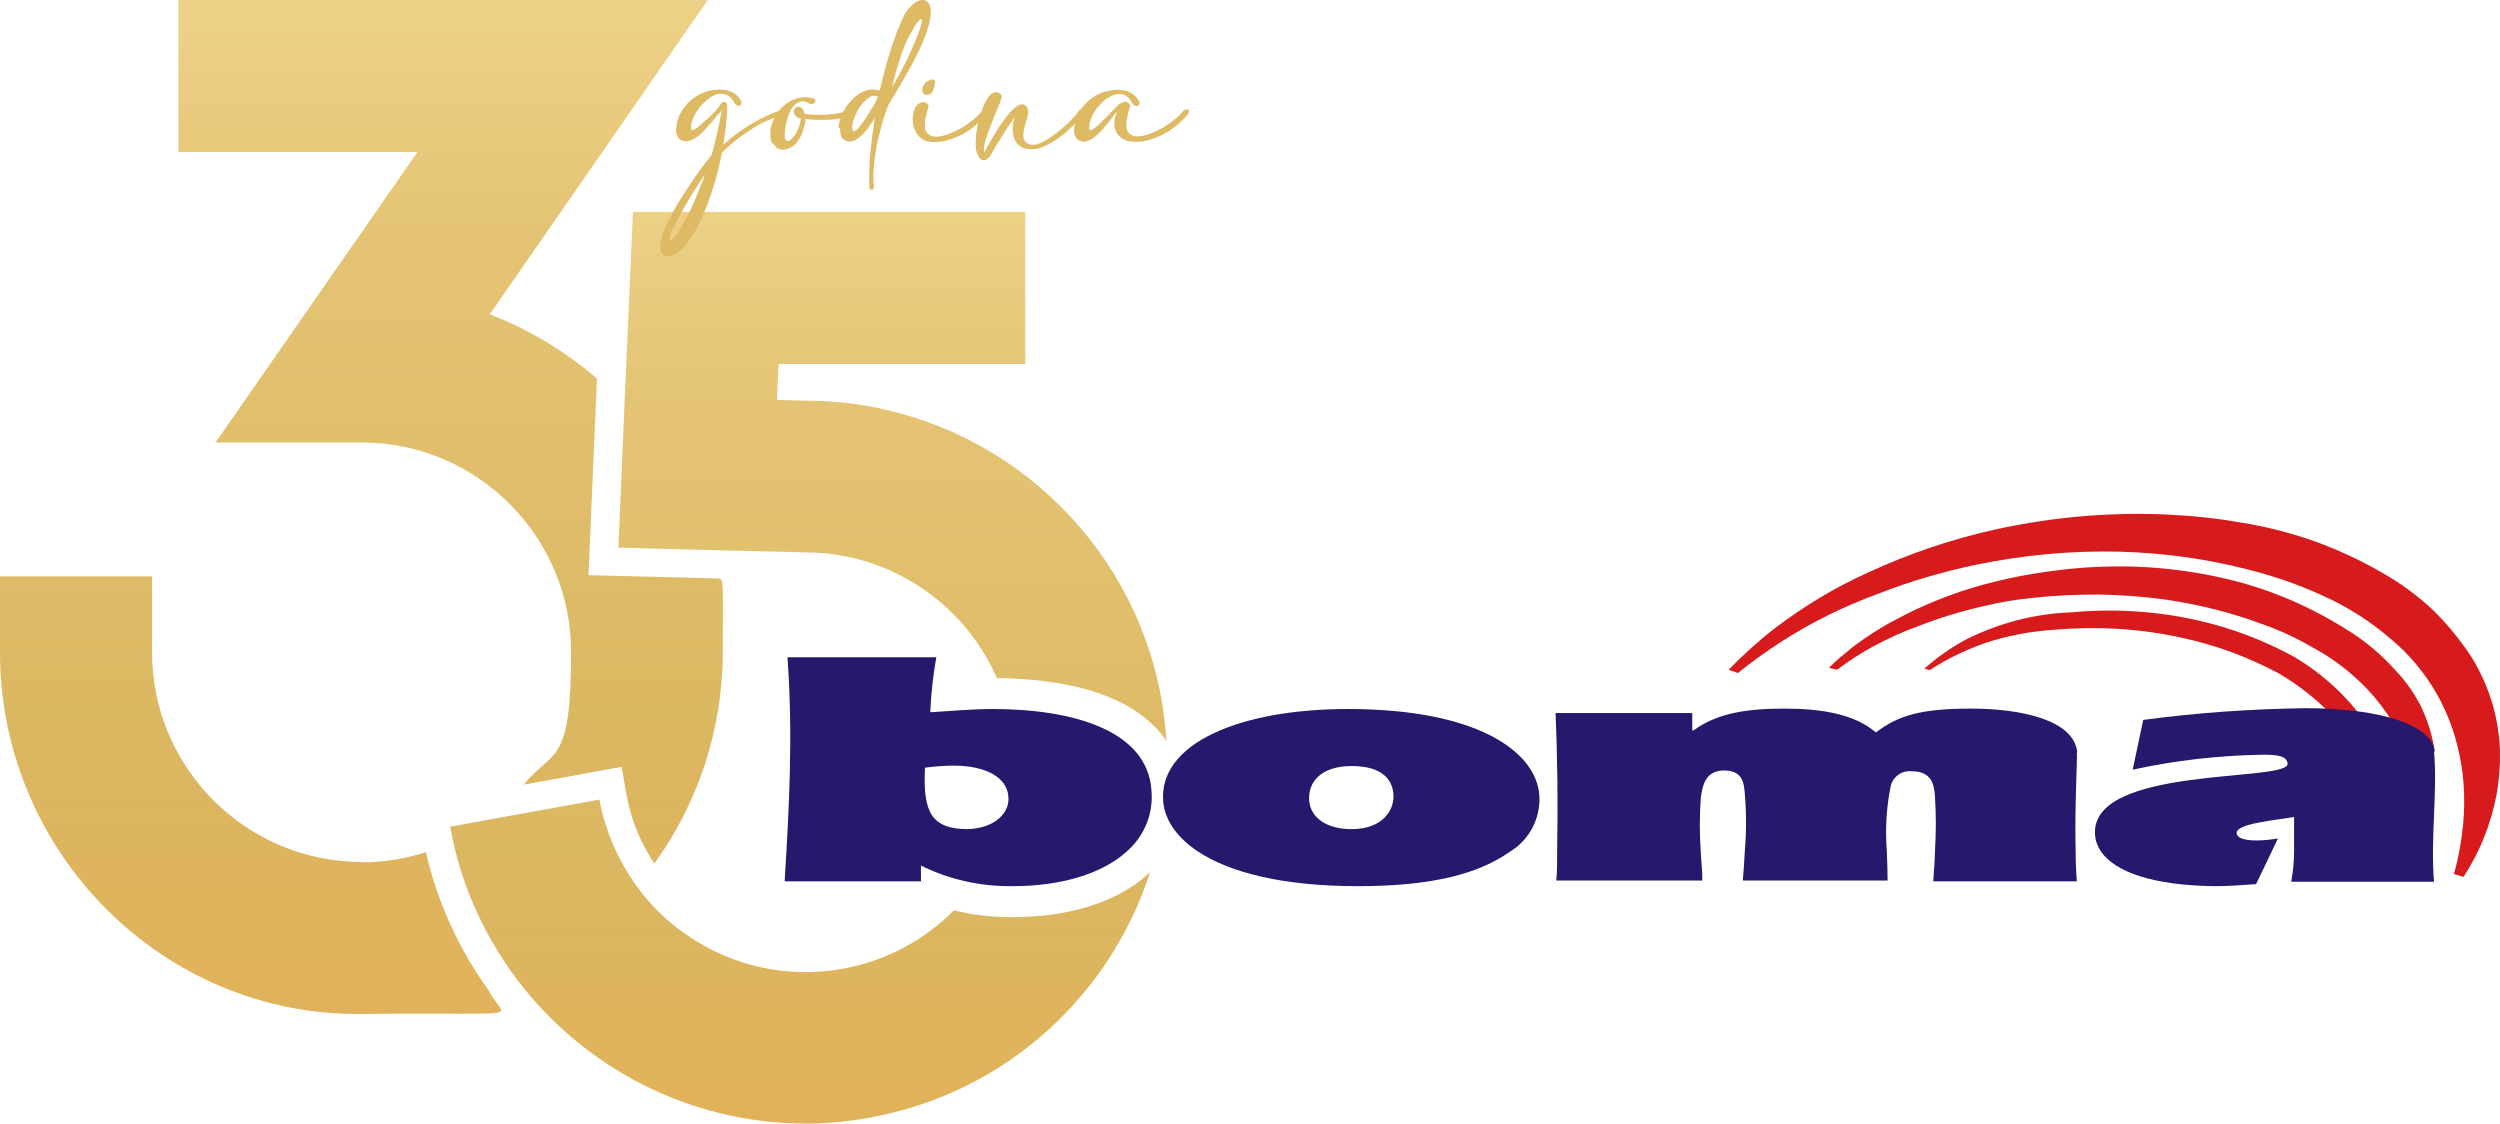 <?xml version="1.0" encoding="UTF-8"?>
<svg id="Layer_1" xmlns="http://www.w3.org/2000/svg" version="1.1" xmlns:xlink="http://www.w3.org/1999/xlink" viewBox="0 0 2786.16 1252.189">
  <!-- Generator: Adobe Illustrator 29.2.1, SVG Export Plug-In . SVG Version: 2.1.0 Build 116)  -->
  <defs>
    <style>
      .st0 {
        fill: url(#linear-gradient2);
      }

      .st1 {
        fill: url(#linear-gradient1);
      }

      .st2 {
        fill: #deba64;
      }

      .st3 {
        fill: url(#linear-gradient3);
      }

      .st4 {
        fill: url(#linear-gradient);
      }

      .st5 {
        fill: #d71b1d;
      }

      .st6 {
        fill: #27176d;
      }
    </style>
    <linearGradient id="linear-gradient" x1="502.228" y1="1154.101" x2="502.228" y2="31.326" gradientUnits="userSpaceOnUse">
      <stop offset="0" stop-color="#e1b25a"/>
      <stop offset=".3" stop-color="#dbb761"/>
      <stop offset=".8" stop-color="#e4c474"/>
      <stop offset="1" stop-color="#ecd086"/>
    </linearGradient>
    <linearGradient id="linear-gradient1" x1="279.234" y1="1152.559" x2="279.234" y2="33.167" xlink:href="#linear-gradient"/>
    <linearGradient id="linear-gradient2" x1="891.729" y1="1278.14" x2="891.729" y2="239.478" xlink:href="#linear-gradient"/>
    <linearGradient id="linear-gradient3" x1="994.556" y1="1278.14" x2="994.556" y2="239.478" xlink:href="#linear-gradient"/>
  </defs>
  <path class="st5" d="M2734.71,974.073l10.818,3.155c18.03-27.496,30.2-58.147,36.511-90.15,3.606-19.833,4.959-40.116,3.606-59.95-1.803-20.735-6.31-41.019-13.974-60.4-6.31-15.776-13.974-30.651-23.89-44.174-10.818-15.325-22.989-29.75-36.511-42.821-17.129-16.227-36.511-30.2-57.245-41.92-23.439-13.523-47.78-24.791-73.473-34.258-27.045-9.466-54.541-16.678-82.938-21.185-25.243-4.508-50.484-7.212-75.726-8.564-31.101-1.803-62.654-1.352-93.757.901-36.06,2.705-71.669,8.114-106.378,15.776-47.78,10.818-94.658,26.594-139.282,47.329-37.413,16.678-73.022,38.314-105.475,63.105-18.03,13.974-34.708,29.299-50.484,45.526l10.368,3.606c14.875-12.17,30.2-22.989,45.976-33.355,35.159-22.989,73.022-41.469,112.688-55.893,34.708-13.523,70.768-23.89,107.279-31.553,52.738-10.818,106.378-15.776,160.017-14.424,47.329,1.352,94.658,7.663,140.634,19.383,28.848,7.212,56.795,16.678,83.389,28.848,28.848,12.621,55.443,29.75,79.333,50.484,35.609,30.2,60.851,71.219,72.12,116.294,7.663,28.848,9.466,59.049,6.761,88.798-1.803,18.481-4.959,36.511-9.916,54.09"/>
  <path class="st5" d="M2038.299,744.19c8.564-8.564,18.03-16.227,27.496-23.89,15.776-11.72,32.454-22.538,50.484-31.553,21.636-11.72,44.624-21.185,68.064-29.299,35.159-11.72,71.669-19.383,108.632-23.89,28.398-3.606,57.245-4.959,86.544-4.056,37.863,1.352,75.726,6.761,112.237,16.227,46.878,12.17,91.052,32.454,131.619,59.049,17.579,11.72,33.355,25.693,47.329,41.469,11.269,11.72,20.284,25.243,27.496,39.215,6.761,14.424,11.72,29.299,14.424,45.075h-36.06l-9.916-27.045c-7.663-13.071-17.129-25.243-27.496-36.511-18.03-18.931-38.765-35.159-61.753-47.329-18.481-10.818-37.863-19.833-57.696-26.594-33.806-12.621-68.965-21.185-104.574-26.594-25.243-3.606-50.484-5.409-75.726-5.86-24.34,0-48.681.901-73.022,3.606-18.931,1.803-37.863,4.959-56.344,9.466-23.89,5.409-47.78,12.621-70.768,21.636-17.579,6.31-34.708,13.974-51.385,22.989-14.424,7.663-27.946,16.678-40.568,26.144"/>
  <path class="st5" d="M2144.677,745.091c14.424-12.621,30.2-23.89,47.329-32.905,36.511-18.03,76.177-28.398,116.744-29.75,47.78-4.508,96.01-1.352,142.888,9.466,36.961,8.564,72.12,22.086,105.025,40.116,32.004,18.931,59.95,44.624,81.135,75.275h-39.215v-10.368c-17.129-18.03-36.961-33.355-58.147-45.976-34.258-18.481-70.768-32.004-108.632-40.116-46.428-10.368-94.658-13.071-141.987-9.015-27.496,1.803-54.09,6.761-80.234,15.776-20.735,7.663-40.568,17.129-59.049,29.299"/>
  <path class="st6" d="M1502.356,790.166c-121.703,0-211.402,38.765-205.993,103.222,1.803,19.833,14.424,39.666,39.215,55.893,34.258,22.538,92.404,38.314,177.596,38.314s135.225-14.424,169.483-38.314c21.636-13.071,34.258-36.961,32.905-62.204-2.705-48.23-67.162-96.912-213.206-96.912h0ZM1506.412,924.041c-30.2,0-45.976-14.424-47.329-31.553-1.803-20.735,13.071-38.765,47.329-38.765s45.075,15.325,46.428,30.651c1.803,17.579-11.269,39.666-46.428,39.666Z"/>
  <path class="st6" d="M2713.525,837.495c-.451-4.508-2.254-9.015-4.959-12.621-14.875-20.735-63.556-35.609-139.733-35.609-60.4.901-120.35,4.959-180.301,13.071l-11.72,55.443c47.329-10.368,95.559-15.776,144.24-16.678,17.579,0,27.496,1.352,28.398,9.916,1.803,21.185-221.319,1.352-214.558,79.783.451,6.761,3.155,13.071,6.761,18.481,15.776,22.538,57.696,37.413,125.759,38.314,16.678,0,27.496-.901,46.878-2.254l17.129-35.609,7.212-15.325c-7.663,1.352-15.776,2.254-23.89,2.254-14.875,0-21.636-3.155-22.086-8.114-.901-10.818,43.723-14.424,64.006-18.03v39.215c0,11.269-1.352,22.086-3.155,32.905h159.115c-4.056-47.78,4.056-101.419,0-145.142h.902Z"/>
  <path class="st6" d="M2315.06,838.848c-3.155-36.511-62.654-49.131-118.548-49.131s-81.135,7.663-105.927,26.594c-23.89-20.735-61.303-26.594-101.87-26.594s-74.374,4.508-101.419,24.34h-1.352v-19.383h-152.354c2.254,50.935,2.705,102.772,1.803,153.707,0,11.269,0,22.086-.901,32.905h162.722c0-10.818-1.352-22.086-1.803-32.905-1.352-19.383-1.352-38.765,0-58.147,1.803-16.227,5.86-31.553,26.144-31.553s22.086,13.523,22.989,26.144c1.803,21.185,1.803,42.37,0,63.556-.451,11.269-1.352,22.086-2.254,32.905h161.369c0-10.818-.451-22.086-.901-32.905-1.803-23.89-.451-47.78,4.056-70.768,1.803-11.269,12.17-19.383,23.89-18.03,20.735,0,24.791,13.071,25.693,27.045,1.352,20.735,1.352,41.92,0,62.654,0,11.269-1.352,22.086-1.803,32.905h160.017c-.901-9.916-1.352-21.185-1.352-32.905-1.352-45.526,1.803-97.813,1.352-110.434h.45Z"/>
  <g>
    <path class="st4" d="M240.252,493.123h.901s161.819-.001,161.819-.001c128.915,0,233.489,105.025,233.489,233.49s-19.833,107.279-52.738,147.847l109.082-19.833,5.409,31.101c4.959,27.946,15.776,54.09,31.101,76.628,47.78-66.26,76.177-147.847,76.177-235.743s2.176-81.382-8.564-82.036l-141.085-3.606,9.466-219.066c-35.159-30.2-75.275-54.541-119.449-71.669L788.815,0H198.782v169.483h266.395l-224.925,323.64Z"/>
    <path class="st1" d="M474.64,949.732c-22.538,7.213-46.428,11.269-71.669,11.269v-.45c-128.914,0-233.488-105.025-233.488-233.49v-84.741H0v84.741C0,949.282,180.766,1132.537,402.971,1130.033c194.281-2.19,157.999,7.408,141.987-25.693-32.905-45.526-57.245-97.813-70.318-154.608Z"/>
  </g>
  <g>
    <path class="st0" d="M1128.907,1022.096c-1.044.013-2.093.019-3.136.019-21.241,0-42.301-2.562-62.587-7.539-32.627,32.776-75.001,56.064-123.367,64.974-61.303,11.269-123.505-2.254-174.892-37.863-21.636-14.875-40.116-32.905-54.991-53.639-20.735-28.397-35.159-61.303-41.92-96.911l-124.858,22.537-41.469,7.663c.901,5.409,2.254,10.368,3.155,15.776,12.621,57.245,37.413,109.082,70.768,153.707,74.825,99.617,193.823,161.369,322.287,161.369,23.89,0,47.78-2.254,72.12-6.761,151.486-27.7,267.632-136.448,311.754-273.555-1.176,1.112-2.369,2.21-3.596,3.277-33.724,30.24-86.711,46.905-149.267,46.946Z"/>
    <path class="st3" d="M1294.109,777.546c-32.454-177.596-178.948-311.019-356.094-329.049-10.367-.901-20.735-1.803-31.553-1.803l-35.609-.901h-4.959l1.803-40.116h274.958v-169.483h-437.229l-9.466,214.558-6.761,159.565,100.067,2.705,79.333,1.802,32.454.901c10.818,0,21.636.901,32.004,2.705,56.075,8.675,106.187,37.578,141.849,79.538,2.753,3.239,5.414,6.56,7.991,9.951,11.114,14.627,20.558,30.635,28.01,47.77,37.202.343,88.42,4.855,130.277,23.458,21.728,9.657,39.21,22.312,51.961,37.612,2.44,2.928,4.685,5.948,6.768,9.042-.943-16.086-3.124-32.172-5.804-48.257Z"/>
  </g>
  <g>
    <path class="st2" d="M803.768,123.883c-.998.998-2.662,2.662-4.657,4.99-1.996,2.329-3.992,4.99-6.321,7.652-2.329,2.662-4.99,5.656-7.652,8.65-2.662,2.995-5.656,5.323-8.65,7.652-2.994,1.997-5.989,3.66-8.983,4.325-2.994.998-5.656.333-8.65-.998-2.329-1.33-3.992-3.327-4.657-6.321-.998-2.994-.998-5.989-.333-8.983.665-6.321,2.662-11.977,5.989-17.3,3.327-5.323,7.319-9.981,12.31-13.641,4.99-3.66,10.314-6.654,16.635-8.317,6.321-1.663,12.31-2.329,18.631-1.33,3.992.333,7.652,1.663,10.646,3.66,3.327,1.997,5.656,4.657,7.652,8.317.998,1.663.998,2.994.333,3.992-.333.998-1.33,1.663-2.329,1.663s-1.997,0-3.327-.998-1.997-1.997-2.994-3.992c-1.663-2.662-3.327-4.657-5.323-5.989-1.997-1.33-4.325-1.997-6.987-2.329-3.327,0-6.321,0-9.316,1.663-3.327,1.663-6.321,3.66-9.316,6.321-2.994,2.662-5.656,5.656-7.984,8.65-2.329,3.327-4.325,6.654-5.656,9.981,0,.665-.665,1.663-.998,2.662-.665,1.33-.998,2.662-1.33,3.992,0,1.33-.333,2.662-.333,3.992s0,2.329.665,2.994,1.663.333,2.994-.665c1.663-.998,3.66-2.329,5.989-4.325,2.329-1.997,4.657-3.992,7.319-6.321,2.662-2.329,4.99-4.657,7.319-6.987,2.329-2.329,4.325-4.325,5.656-6.321,1.663-1.663,2.662-2.994,2.662-3.66s.998-1.33,1.663-1.997,1.663-.998,2.662-.998,1.663.333,2.329,1.33.998,1.997.998,4.325c0,4.325-.333,9.981-.998,17.3-.665,7.319-1.663,15.304-3.327,24.619,4.657-3.992,9.316-7.984,14.638-11.977,5.323-3.993,10.646-7.319,15.97-10.646,5.323-3.327,10.646-5.989,15.97-8.65s10.314-4.657,15.304-6.321c2.329-.998,3.992-1.33,4.99-.998.998.333,1.663.998,1.663,1.663s-.333,1.663-.998,2.662c-.665.998-1.663,1.663-2.329,1.663-4.99,1.33-10.646,3.327-16.635,5.989-5.989,2.662-11.977,5.989-17.965,9.981-5.988,3.992-11.977,7.984-17.3,12.31-5.656,4.657-10.646,8.983-14.971,13.641-1.663,9.648-3.992,19.629-6.987,29.943-2.995,10.314-6.321,20.295-9.981,29.943-3.66,9.648-8.317,18.964-12.975,27.614-4.99,8.65-10.646,15.637-16.635,21.625-2.662,2.329-4.99,3.992-8.317,4.99-2.662.998-5.323,1.33-7.652.665-2.329-.665-3.992-2.329-4.99-4.99s-1.33-6.321-.333-11.311c.998-4.657,2.329-9.316,4.657-14.971,2.329-5.323,4.99-11.311,8.317-16.968,3.327-5.989,6.987-11.977,10.646-17.965,3.66-5.656,7.652-11.644,11.311-17.3,3.992-5.656,7.652-10.979,11.311-15.97,3.66-4.99,6.987-8.983,9.981-12.643,1.663-4.657,2.662-9.648,3.992-14.971,1.33-5.323,2.662-10.314,3.66-15.304.998-4.657,1.997-8.983,2.662-12.975.665-3.327,1.33-5.989,1.663-7.652l-.997,1.663ZM760.184,250.973c4.99-7.652,9.316-16.635,13.641-26.616,4.325-9.981,8.317-20.295,11.977-30.276-2.662,3.992-5.656,8.317-8.65,12.975-2.995,4.657-5.989,9.316-8.65,13.973-2.662,4.657-5.656,9.316-8.317,14.306-2.662,4.657-4.99,8.983-7.319,13.308-3.327,6.321-4.99,10.646-5.989,13.973-.998,2.994-.998,4.657,0,4.99.998.333,2.662-1.33,4.99-3.992,2.662-2.662,5.323-6.987,8.65-12.31l-.333-.332Z"/>
    <path class="st2" d="M860.658,160.146c-.998-1.997-1.663-4.325-1.997-6.654v-7.652c0-2.662.998-4.99,1.663-7.652s1.663-4.657,2.662-6.987c1.997-3.992,4.657-7.652,7.652-10.646,2.995-2.994,6.321-5.656,10.314-7.984,3.992-1.997,7.984-3.327,12.31-3.992,4.657-.665,8.983,0,13.641.998,1.33.998,1.997,1.997,1.997,2.662s-.333,1.997-1.33,2.662-1.997.998-3.327.998-2.662-.333-3.992-1.33c-2.994-1.663-5.656-1.997-8.317-1.33-2.662.666-4.657,1.997-6.654,3.992s-3.66,4.657-4.99,7.652c-1.33,2.995-2.662,6.321-3.327,9.648-.998,3.327-1.663,6.654-1.997,9.648-.333,3.327-.665,5.656-.333,7.984,0,2.662.998,4.325,2.662,4.657,1.663.665,3.327,0,5.323-2.329,1.33-1.33,2.662-2.994,3.992-4.99,1.33-1.997,1.997-4.325,2.994-6.321.997-1.996,1.663-4.325,1.997-6.321.665-1.997.998-3.66.998-4.657-3.327-.998-5.323-1.997-6.321-3.66-1.33-1.663-1.663-2.994-1.663-4.325s.665-2.662,1.663-3.66,1.997-1.663,3.327-1.663,2.662.333,3.992,1.663,2.329,3.327,2.994,6.321c3.327.333,6.654.998,10.646.998h11.311c3.992,0,7.652-.665,11.311-.998,3.66-.333,6.987-.998,10.314-1.997s5.656-.998,6.987-.665c.998.333,1.663.998,1.663,1.997s-.998,1.997-1.997,2.662c-.998.998-1.997,1.663-3.327,1.663-3.327.998-6.654,1.663-10.646,1.997-3.992.665-7.652.998-11.977.998h-11.977c-3.66,0-7.652-.333-11.311-.998,0,1.997,0,4.657-.998,7.319-.998,2.662-1.33,4.99-2.329,7.652-.998,2.662-1.997,4.99-3.66,7.652-1.663,2.329-3.327,4.657-4.99,6.321s-3.66,2.662-5.989,3.66-4.657,1.663-6.987,1.663-4.657-.665-6.654-1.663c-1.663-1.663-3.327-3.66-4.657-5.989l-.665.997Z"/>
    <path class="st2" d="M971.336,211.453s-1.802.151-2.281-.769c-.557-1.07-.604-25.917.727-38.893,1.33-12.975,2.994-26.616,5.323-40.589-1.997,3.327-3.992,6.321-6.654,9.981-2.329,3.327-4.99,6.654-7.984,9.316-2.662,2.662-5.656,4.99-8.65,6.321-2.994,1.33-6.321,1.33-9.316,0-2.662-.998-4.325-2.994-5.323-5.656-.665-2.662-.998-5.323-.998-8.65l-1.663.666c0-3.327.665-6.987,1.997-10.646,1.33-3.66,2.662-7.319,4.99-10.979,1.997-3.66,4.657-6.987,7.652-9.981,2.662-2.994,5.989-5.656,9.316-7.652s6.987-3.327,10.646-3.992c3.992-.665,7.652,0,11.311.998,2.662-11.644,5.323-22.29,8.317-32.604,2.994-10.314,5.989-19.629,8.983-27.614,2.994-8.317,5.989-14.971,8.65-20.96,2.662-5.989,5.656-9.981,8.317-12.31,2.329-2.662,4.99-4.657,7.652-5.989,2.662-1.33,4.99-1.663,7.652-1.33,2.662.333,3.992,1.997,5.656,4.657,1.33,2.662,1.997,6.321,1.663,11.311-.333,4.657-1.663,9.316-2.994,14.971-1.663,5.323-3.992,11.311-6.321,16.968-2.662,5.989-5.323,11.977-8.65,17.965-3.327,6.321-6.321,12.31-9.981,18.298-3.66,5.989-6.654,11.977-9.981,17.3-3.327,5.656-6.321,10.646-9.316,15.304-2.662,6.654-4.99,13.641-6.987,20.96-1.997,7.319-3.992,14.971-5.656,22.623-1.663,7.652-2.662,15.304-3.327,23.289-.998,7.984-.998,15.637-.333,23.289,1.078,4.375-2.439,4.396-2.439,4.396ZM978.433,107.913c-2.994-1.663-5.656-1.663-8.65,0-2.662,1.663-5.323,3.992-7.984,6.654-2.329,2.662-4.657,5.989-6.321,9.316-1.663,3.327-2.994,6.321-3.66,8.317,0,.665-.665,1.663-.998,2.994,0,1.33-.665,2.662-.998,3.992s0,2.662,0,3.992.333,2.329.998,2.994,1.997,0,3.992-1.663,4.325-4.657,6.987-8.317,5.323-7.984,8.317-12.975c3.327-4.99,5.989-9.981,8.317-15.304h0ZM1014.031,38.38c-4.325,8.317-7.984,17.3-11.311,27.946-3.327,10.314-6.321,20.96-8.65,31.273,2.329-4.325,4.99-8.983,7.652-13.641s4.99-9.648,7.652-14.638c2.662-4.99,4.657-9.981,6.987-14.971,1.997-4.99,4.325-9.648,5.989-14.306,2.662-6.321,3.992-11.311,4.657-14.306.665-3.327.333-4.657-.333-4.657s-2.329,1.33-4.657,4.325c-1.997,2.662-4.657,7.319-7.652,12.975h-.333Z"/>
    <path class="st2" d="M1021.351,117.562c1.663-1.663,3.66-2.662,5.323-3.327s3.327-.665,4.657,0,2.329,1.33,2.994,2.329c.665,1.33.665,2.662,0,4.325-1.663,4.99-2.662,9.648-3.327,13.308-.665,3.66,0,6.987,0,9.316.665,2.662,1.663,4.657,3.327,5.656,1.663,1.663,3.327,2.329,5.323,2.662,3.66.998,7.984.333,12.975-.998,4.99-1.331,9.981-3.66,15.304-6.321,5.323-2.661,9.981-5.989,14.306-9.316,4.657-3.327,8.317-6.987,10.979-9.981.998-1.663,1.997-2.329,3.327-2.662,1.33-.333,1.997-.333,2.994,0,.998.333.998,1.33.998,2.329s-.998,2.662-2.329,3.992c-3.327,3.992-7.319,7.652-11.977,11.644s-9.648,6.987-15.304,9.981c-5.323,2.662-11.311,4.99-16.968,6.321-5.656,1.33-11.644,1.997-16.968,1.33-4.657-.333-8.317-1.997-11.311-4.657-2.994-2.662-5.323-6.321-6.654-9.981-1.663-3.992-1.997-8.317-1.663-12.643,0-3.992,1.33-8.317,3.327-12.643l.666-.664ZM1028.004,98.265c.333-1.663,1.33-3.327,2.329-4.657.998-1.663,2.329-2.662,3.992-3.327,1.33-.998,2.662-1.663,3.992-1.663s2.329,0,2.994.998.998,2.329.665,4.325c-.333,1.997-.998,4.657-2.662,8.317-.998,1.663-1.997,2.662-3.66,2.994-1.663.665-2.994.665-3.992.333-1.33,0-2.329-.998-2.994-2.329-.998-.998-.998-2.662-.333-4.99h-.331Z"/>
    <path class="st2" d="M1131.473,130.537c0-.333-.998,0-1.997,1.997-.998,1.997-2.662,3.992-4.657,6.654-1.996,2.662-3.992,5.656-5.989,9.316s-4.325,6.987-6.321,9.981c-1.996,2.994-3.992,6.321-5.323,8.983-1.331,2.662-2.662,4.657-3.66,6.321-.998,1.663-1.997,2.662-3.327,3.327-.998.998-2.329,1.33-3.66,1.33s-2.994-.333-3.992-1.663c-.998-.998-1.997-1.997-2.662-3.66s-.998-2.994-1.663-4.657-.333-3.327-.665-4.657c-.333-3.992,0-8.65.333-14.306.665-5.323,1.663-10.979,3.327-16.302,1.663-5.323,3.327-10.646,4.99-15.304,1.997-4.657,3.992-8.317,6.321-10.979,1.663-1.997,3.327-3.327,4.99-3.66,1.663-.665,3.327-.665,4.99,0,1.663.665,2.662,1.33,3.327,2.662s.998,2.662,0,4.325c-.998,2.994-2.329,6.987-4.657,11.977-1.997,4.99-4.325,10.314-6.321,15.637-1.997,5.323-3.992,10.646-5.656,15.97-1.663,5.323-2.662,9.316-2.662,12.975v1.997s0,.333.333.333.665,0,.998-.998c0-.333.998-1.663,1.997-3.66s2.662-4.657,4.325-7.652,3.992-6.321,5.989-9.981c1.997-3.66,4.657-7.319,6.987-10.646,2.33-3.327,4.99-6.987,7.652-9.981s4.99-5.323,7.652-7.319c2.329-1.663,4.657-2.662,6.654-2.662s3.992.998,5.323,2.994c.998,1.663,1.663,3.66,1.33,6.321,0,2.662-.665,4.99-1.663,7.984-.998,2.662-1.663,5.656-2.329,8.65-.665,2.995-1.33,5.656-1.33,8.317s.333,4.657,1.663,6.654,3.327,3.327,6.321,3.992c2.329.665,4.99.333,8.317-.665,3.327-.998,6.321-2.662,9.648-4.657s6.987-4.325,10.314-6.987c3.327-2.662,6.654-5.323,9.981-8.317,3.327-2.662,5.989-5.656,8.65-8.65,2.662-2.662,4.99-5.323,6.654-7.652.998-1.663,1.997-2.329,3.327-2.662s1.997-.333,2.994,0c.998.333.998,1.33.998,2.329s-.998,2.662-2.329,3.992c-3.327,3.992-7.319,8.317-11.977,12.975-4.658,4.657-9.981,9.316-15.304,12.975-5.323,3.992-11.311,7.319-16.968,9.648-5.656,2.662-11.644,3.327-16.968,2.662-3.992-.333-7.652-1.663-9.981-3.992-2.662-1.997-4.657-4.99-5.656-8.317s-1.663-6.987-1.663-10.646.998-7.652,1.997-11.311c0-.665.333-1.33.333-1.663.665,0,.333-.333,0-.665l.664,1Z"/>
    <path class="st2" d="M1245.255,124.216c-.998.998-2.662,2.662-4.325,4.99-1.663,2.329-3.66,4.99-5.989,7.652-1.997,2.662-4.657,5.656-7.319,8.65-2.662,2.662-5.323,5.323-8.317,7.652-2.994,2.329-5.656,3.327-8.65,4.325-2.662.998-5.656.333-8.317-.998-2.329-1.33-3.992-3.327-4.657-6.321-.998-2.994-.998-5.989-.333-8.983.665-6.321,2.662-11.977,5.989-17.3,3.327-5.323,7.319-9.981,12.31-13.641,4.99-3.66,10.314-6.654,16.635-8.317,6.321-1.663,12.31-2.329,18.631-1.33,3.992.333,7.652,1.663,10.646,3.66,3.327,1.997,5.656,4.657,7.652,8.317,1.997,3.66.998,2.994.333,3.992s-1.33,1.663-2.329,1.663-1.997,0-3.327-.998c-1.33-.998-1.997-1.997-2.994-3.992-1.663-2.662-3.327-4.657-5.323-5.989-1.997-1.33-4.325-1.997-6.987-2.329-3.327,0-6.321,0-9.316,1.663-3.327,1.663-6.321,3.327-9.316,5.989s-5.656,5.656-7.984,8.65c-2.329,3.327-4.325,6.654-5.656,9.981,0,.665-.665,1.663-.998,2.662-.333,1.33-.998,2.662-.998,3.992s-.333,2.662-.333,3.992,0,2.329.665,2.994c.665.665,1.33.333,2.994-.665s3.327-2.329,5.656-4.325c2.329-1.997,4.325-3.992,6.654-6.321,2.329-2.329,4.657-4.657,6.987-6.987,2.33-2.33,3.992-4.325,5.656-5.989l3.327-3.327c1.663-1.663,3.66-2.662,5.323-3.327,1.663-.665,3.327-.665,4.657,0,1.33.665,2.329,1.33,2.994,2.329.665,1.33.665,2.662,0,4.325-1.663,4.99-2.662,9.648-3.327,13.308-.665,3.66,0,6.987,0,9.316.665,2.662,1.663,4.657,3.327,5.656,1.663,1.663,3.327,2.329,5.323,2.662,3.66.998,7.984.333,12.975-.998,4.99-1.663,9.981-3.66,15.304-6.321s9.981-5.989,14.306-9.316c4.657-3.327,8.317-6.987,10.979-9.981.998-1.663,1.997-2.329,3.327-2.662s1.997-.333,2.994,0c.998.333.998,1.33.998,2.329s-.998,2.662-2.329,3.992c-3.327,3.992-7.319,7.652-11.977,11.644s-9.648,6.987-15.304,9.981c-5.323,2.662-11.311,4.99-16.968,6.321-5.656,1.663-11.644,1.997-16.968,1.33-4.657-.333-8.317-1.663-11.311-3.66-2.994-1.997-4.99-4.657-6.654-7.652-1.33-2.994-1.997-6.654-1.663-10.646,0-3.327,1.33-7.319,3.327-11.644h.002Z"/>
  </g>
  <path class="st6" d="M1106.145,790.166c-20.735,0-48.23,2.254-69.415,3.606.901-20.735,3.155-41.019,6.761-61.303h-165.877c3.155,43.723,3.606,84.29,2.705,124.858-.901,40.568-3.155,81.586-5.86,124.858h151.903v-17.579c31.553,15.776,66.711,23.439,102.32,22.989,53.189,0,99.165-13.523,126.662-38.314,19.833-17.129,30.2-42.37,27.946-68.064-4.056-66.711-86.544-91.052-177.146-91.052ZM1079.1,924.041c-36.961,0-45.526-15.325-48.23-42.821-.451-8.564-.451-17.129,0-25.693,10.818-1.352,21.185-2.254,32.004-2.254,35.609,0,59.049,13.071,60.851,33.806,2.254,17.579-13.523,35.609-44.624,36.961h-.001Z"/>
</svg>